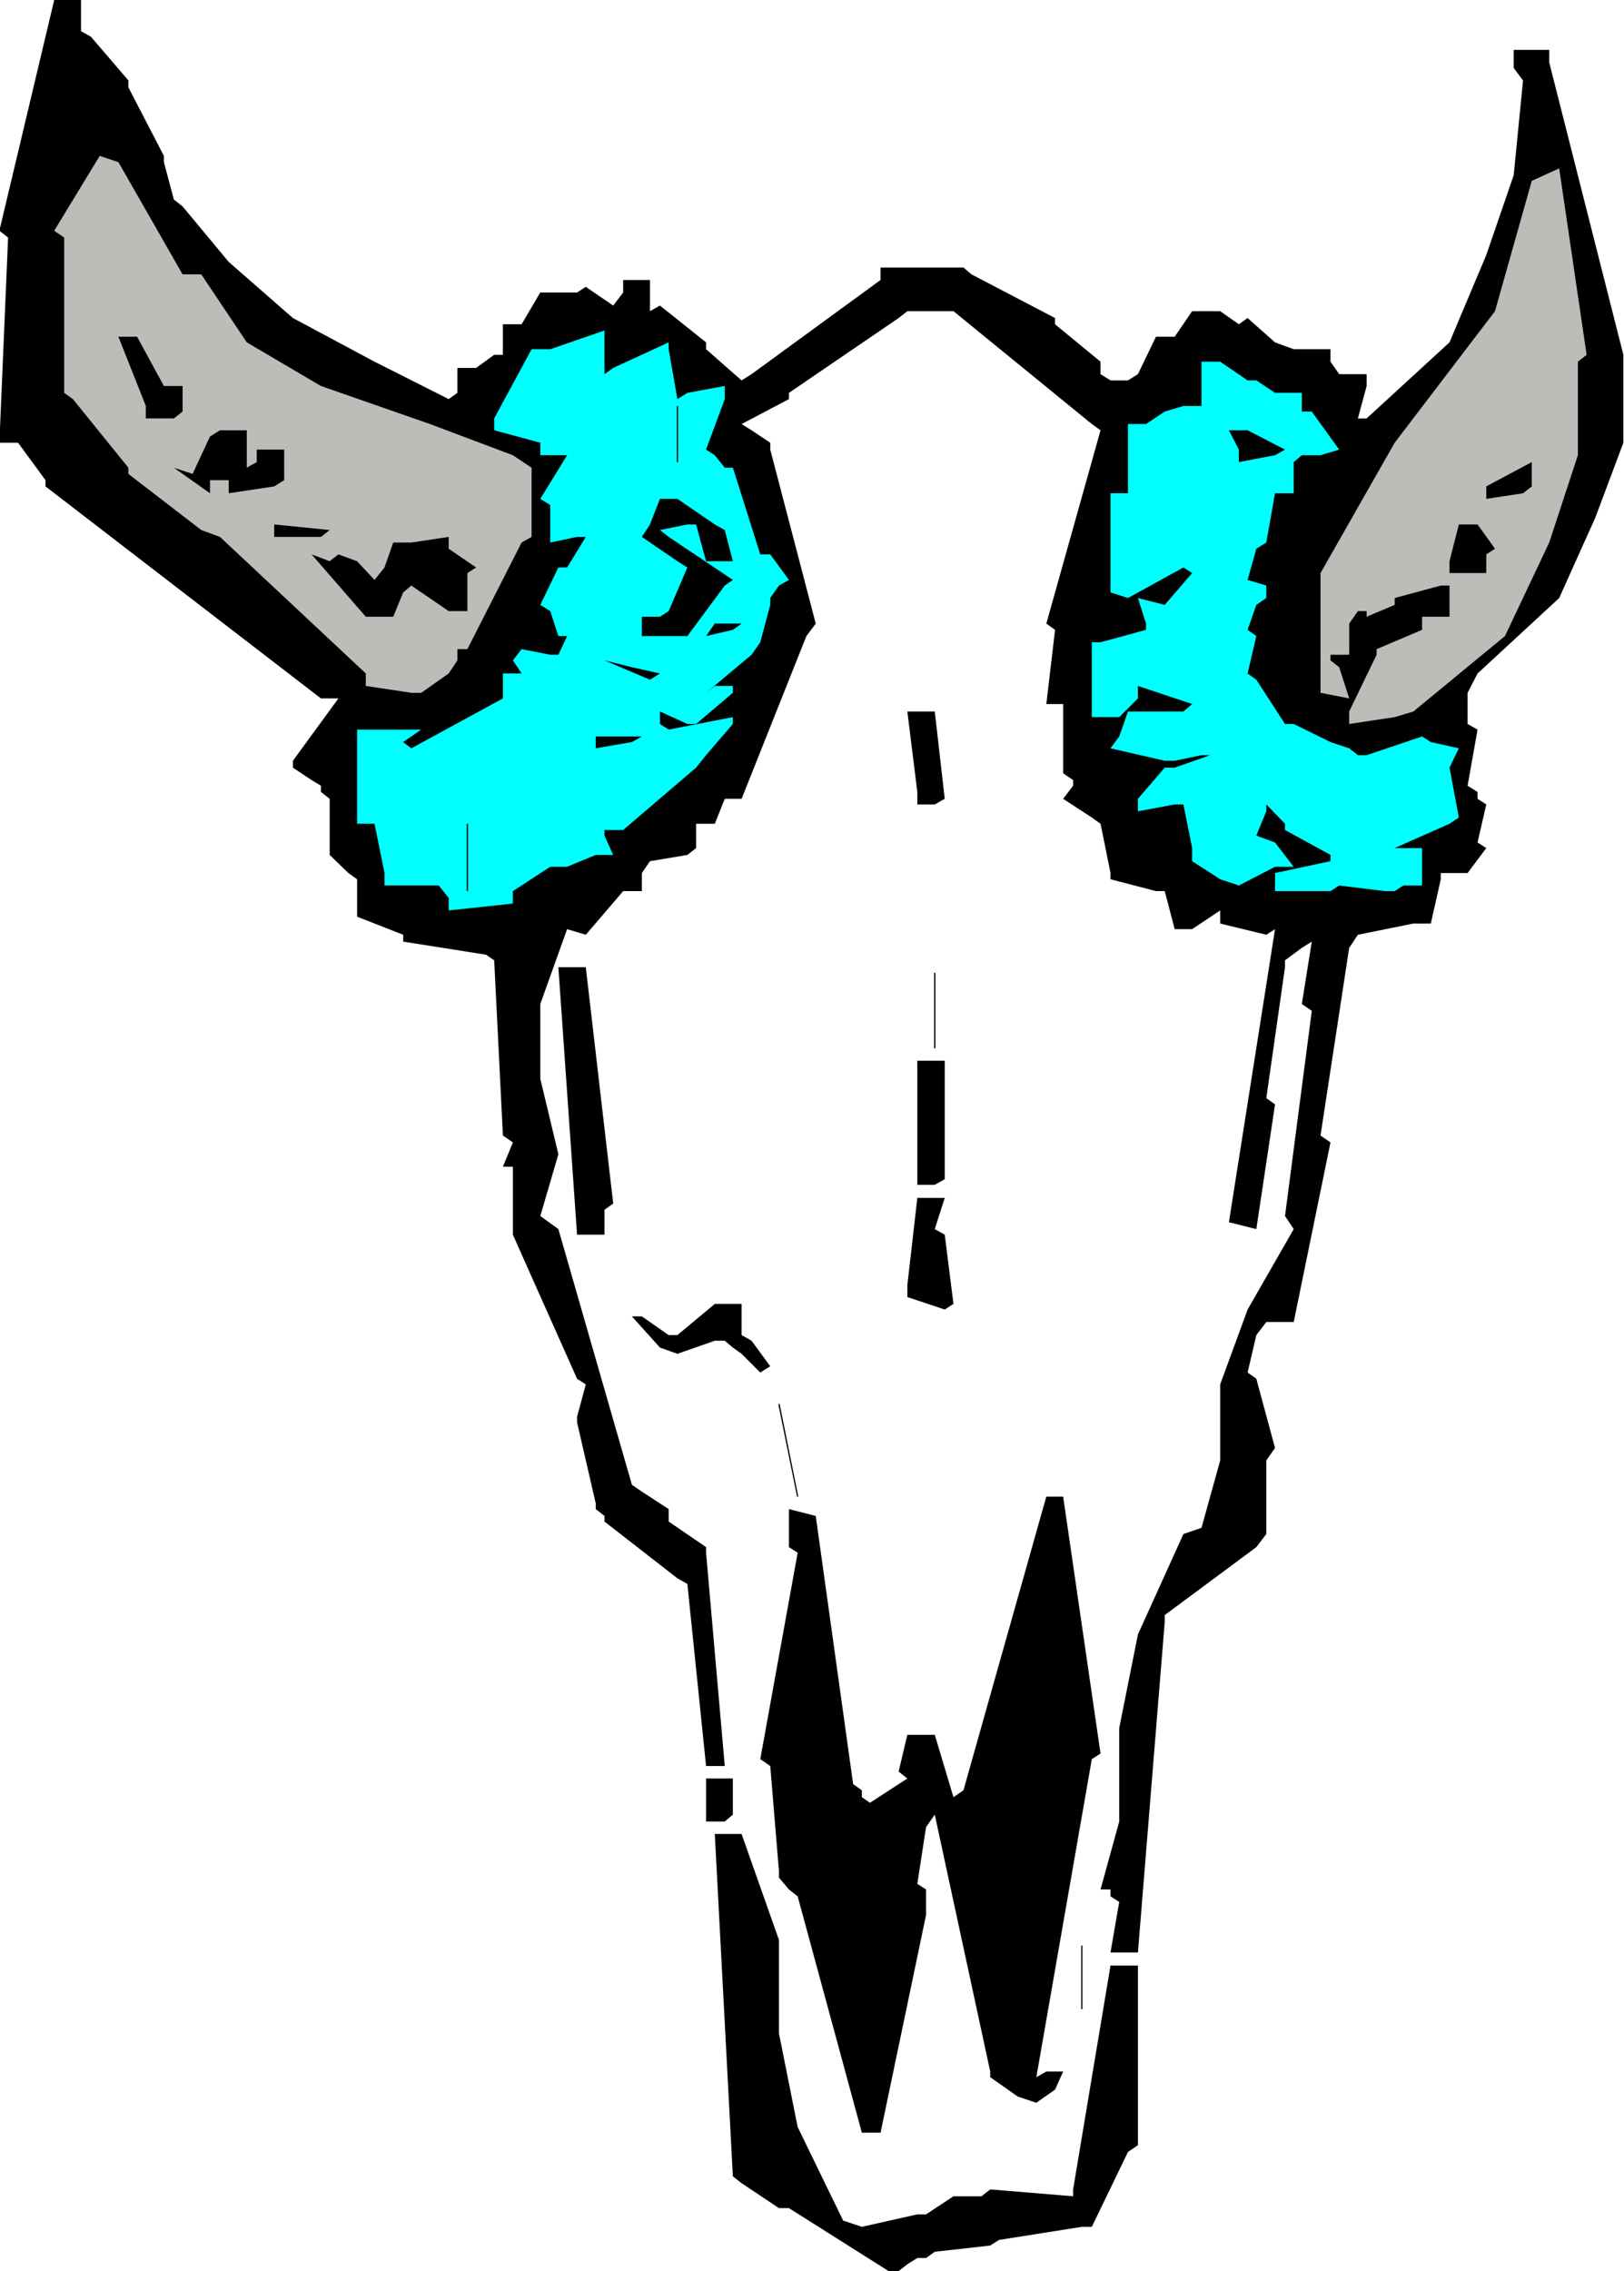 <svg xmlns="http://www.w3.org/2000/svg" fill-rule="evenodd" height="588.515" preserveAspectRatio="none" stroke-linecap="round" viewBox="0 0 2606 3642" width="421.069"><style>.brush1{fill:#000}.pen1{stroke:none}.brush2{fill:#babdb8}.brush3{fill:#0ff}</style><path class="pen1 brush1" d="M2605 569v141l-45 120-58 129-131 121-16 31v50l16 9-16 90 16 10v11l14 9-14 61 14 9-30 40h-43v10l-16 71h-28l-89 18-14 21-46 301 16 11-59 288h-44l-16 21-14 60 14 10 30 111-14 20v118l-16 21-147 109v11l-43 530h-44l14-81-14-9v-11h-16l30-109v-150l30-150 73-161 29-10 30-108v-122l44-120 74-129-14-21 43-329-16-11 16-100-16 10-27 20v11l-30 210 14 10-30 200-44-11 74-470-14 9-74-18v-21l-45 30h-28l-16-61h-14l-73-19v-10l-16-79-14-10-46-30 16-21v-9l-16-11v-111h-27l14-119-14-10 87-310-14-10-222-181h-74l-14 11-176 120v10l-76 40 16 10 30 20v11l73 279-15 20-104 261h-27l-16 40h-30v39l-14 11-60 10-13 19v29h-30l-60 70-30-9-43 120v120l29 121-29 99 29 21 118 410 16 11 43 28v20l60 41v9l30 342h-30l-30-292-16-9-117-91v-9l-14-11v-9l-30-130v-9l14-52-14-9-103-231v-109h-16l16-39-16-11-14-281-13-9-133-21v-11l-74-29v-60l-14-10-30-29v-90l-14-11v-10l-15-9-30-20v-11l73-100h-28L73 780v-10l-44-60H-1l14-329-14-11L87 0h43v50l16 9 60 70v11l57 110v10l16 60 14 11 74 89 103 90 131 70 119 60 14-10v-40h30l29-21h14v-49h30l30-51h59l14-9 44 30 16-21v-20h43v50l16-9 74 59v11l57 50 16-10 207-151v-20h133l13 11 134 70v10l73 60v20l16 10h28l16-10 29-60h30l28-41h45l30 21 14-10 44 39 30 11h59v20l14 20h44v19l-14 52h14l133-122 59-140 44-128 15-152-15-20V80h57v20l119 469z"/><path class="pen1 brush2" d="M2532 580v150l-46 140-71 150-147 121-30 9-73 11v-20l44-91v-9l73-31v-21h44v-50h-14l-74 20v11l-45 19v-9h-14l-14 20v50h-30v9l14 11 16 50-46-9V919l119-209 161-211 59-209 44-20 44 299-14 11z"/><path class="pen1 brush1" d="m2444 791-59 9v-20l73-39v39l-14 11zm-59 98v30h-59v-19l15-59h30l28 39-14 9z"/><path class="pen1 brush3" d="m2326 1321-88 39h44v60h-30l-14 9h-16l-73-9-14 9h-89v-29l89-19v-10l-73-40v-10l-30-31v11l-16 39 30 11 30 39h-30l-58 30-30-10-45-29v-21l-14-70h-14l-59 11v-20l43-50h16l57-20h-14l-43 9h-16l-87-20 14-19 14-40h89l14-12-87-29v20l-30 30h-44v-120h14l73-20v-10l-13-41 43 11 44-51-14-9-89 49-28-9V791h28V680h29l30-20 30-9h29v-71h30l44 30h14l30 20h43v30h16l44 61-30 9h-30l-13 11v50h-30l-14 79-16 10-14 50 30 9v20l-16 11-14 40 14 10-14 60 14 10 46 71h14l59 29 30 10 14 11h14l89-30 14 9 45 10-15 31 15 80-15 10z"/><path class="pen1 brush1" d="m2046 730-58 11v-20l-16-31h30l60 31-16 9zm-236 2721-58 120h-16l-133 21-14 9-89 10-14 10h-14l-16 10-14 11h-16l-160-101h-16l-60-40-14-11-29-549h43l60 170v150l30 150 73 150 30 10 89-20h14l44-29h45l14-11 133 11v-11l60-359h44v288l-16 11z"/><path class="pen1 brush1" d="m1752 2821-89 510 16-9h27l-13 29-30 21-30-10-44-31v-9l-89-412-14 20-14 91 14 9v41l-73 349h-30l-103-379-14-11-16-19v-10l-14-169-16-11 60-331-14-9v-61l43 11 60 430 14 10v11l13 9 60-39-14-11 14-59h44l30 100 16-11 133-471h27l60 412-14 9zm-236-721-60-20v-19l16-140h44l-16 50 16 9 14 111-14 9zm-16-200h-28v-199h44v190l-16 9zm0-610h-28v-20l-16-129h44l16 140-16 9z"/><path class="pen1 brush3" d="m1250 939-14 20v11l-16 60-14 20-73 61 14-11h29v11l-59 50h-14l-44-20v20l14 9 103-20v11l-43 50-16 20-117 100h-30v9l14 31h-28l-46 19h-27l-60 39v20l-103 11v-20l-16-20h-87v-20l-16-79h-28v-151h103l-16 11-13 9 13 10 147-80v-40h30l-14-21 14-18 46 9h13l14-30h-14l-13-40-16-10 29-60h14l30-49h-14l-43 9v-60l-16-10 43-70h-43v-20l-74-20v-19l60-111h30l87-30v70l14-10 89-41v11l14 80 16-10 60-11v21l-30 81 14 9 16 20h13l44 139h16l30 41-16 9z"/><path class="pen1 brush1" d="m1220 2201-30-30-14-10-13-11h-16l-60 21-28-10-45-50h16l43 30h14l60-50h43v50l16 9 30 41-16 10zm-44-1191-43 10 14-20h43l-14 10zm-13 1911h-30v-69h43v58l-13 11zm0-1982-60 81h-73v-31h29l14-9 30-70-16-10-57-39 13-20 16-41h28l60 41 16 9 13 50h-43l-16-59h-14l-44 9 14 11 103 69-13 9zm-120 151-73-31 44 11 45 10-16 10zm-29 100-58 10v-19h74l-16 9zm-44 750v40h-44l-30-429h44l44 379-14 10z"/><path class="pen1 brush2" d="m837 870-87 171h-16v18l-14 21-44 31h-16l-73-11v-20L353 861l-30-11-117-90v-10l-89-110-14-10V381l-16-11 73-120 30 10 103 180h30l73 109 119 70 175 61 133 50 30 20v111l-16 9z"/><path class="pen1 brush1" d="M750 919v61h-30l-60-41-13 11-16 39h-44l-87-100 29 11 14-11 30 11 28 30 16-20 14-40h29l60-9v19l44 30-14 9zm-235-58h-75v-20l89 9-14 11zm-75-81-73 11v-21h-30v21l-58-41 30 10 28-60 16-10h43v60l16-9v-20h44v49l-16 10zM279 671h-45v-20l-44-111h30l43 79h30v41l-14 11zm1458 2551v-102h-2v102h2zm-236-1541v-121h-2v121h2zm-220 719-30-149-2 1 30 148h2zM1088 741v-90h-2v90h2zm-337 688v-108h-2v108h2z"/></svg>
